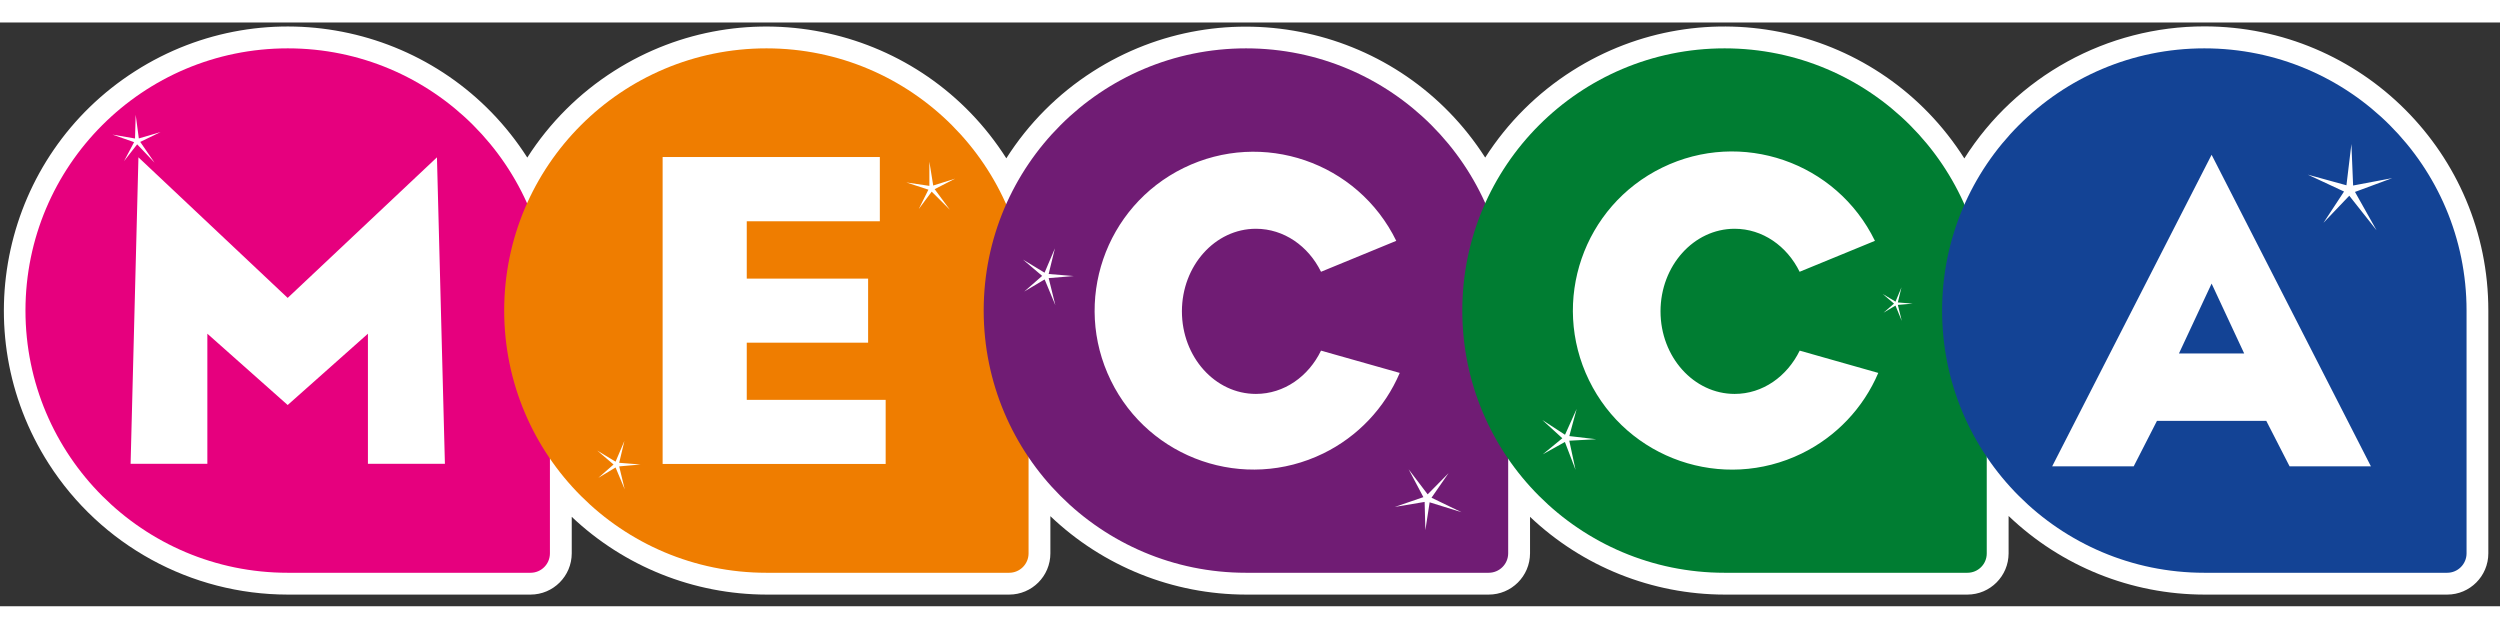 <?xml version="1.0" encoding="UTF-8" standalone="no"?>
<!DOCTYPE svg PUBLIC "-//W3C//DTD SVG 1.1//EN" "http://www.w3.org/Graphics/SVG/1.1/DTD/svg11.dtd">
<svg version="1.1" xmlns="http://www.w3.org/2000/svg" xmlns:xlink="http://www.w3.org/1999/xlink" preserveAspectRatio="xMidYMid meet" viewBox="-0.94 245.798 643.955 150.365" width="334" height="84"><rect x="-0.94" y="245.798" width="643.955" height="150.365" fill="#333333" stroke="none"/><defs><path d="M404.08 258.22C395.05 263.95 387.38 271.58 381.62 280.59C359.84 246.56 314.59 236.64 280.56 258.42C271.59 264.16 263.98 271.79 258.27 280.78C236.6 246.67 191.38 236.59 157.28 258.26C148.27 263.98 140.63 271.6 134.88 280.59C113.11 246.55 67.87 236.59 33.83 258.36C-0.22 280.12 -10.18 325.36 11.59 359.41C25.02 380.42 48.23 393.14 73.16 393.16C79.42 393.16 129.46 393.16 135.72 393.16C141.58 393.15 146.32 388.4 146.33 382.54C146.33 381.6 146.33 374.07 146.33 373.13C159.88 385.96 177.82 393.12 196.47 393.16C202.73 393.16 252.75 393.16 259 393.16C264.87 393.16 269.62 388.41 269.62 382.54C269.62 381.58 269.62 373.91 269.62 372.96C283.19 385.91 301.23 393.14 319.99 393.16C326.24 393.16 376.26 393.16 382.51 393.16C388.38 393.17 393.15 388.42 393.17 382.54C393.17 381.6 393.17 374.07 393.17 373.13C406.7 385.96 424.62 393.13 443.26 393.16C449.52 393.16 499.58 393.16 505.83 393.16C511.69 393.15 516.43 388.4 516.44 382.54C516.44 381.58 516.44 373.87 516.44 372.91C530.02 385.89 548.07 393.14 566.85 393.16C573.11 393.16 623.15 393.16 629.41 393.16C635.27 393.16 640.01 388.4 640.01 382.54C640.01 376.29 640.01 326.25 640.01 320C640.04 279.59 607.3 246.82 566.89 246.8C541.81 246.79 518.46 259.62 505.04 280.81C483.41 246.69 438.2 236.58 404.08 258.22Z" id="a3Wqwl3JJJ"></path><path d="M5.62 320C5.62 357.3 35.86 387.54 73.16 387.54C79.42 387.54 129.46 387.54 135.72 387.54C138.48 387.54 140.71 385.3 140.71 382.54C140.71 376.29 140.71 326.25 140.71 320C140.72 282.71 110.51 252.47 73.22 252.46C73.2 252.46 73.18 252.46 73.16 252.46C35.86 252.46 5.62 282.7 5.62 320Z" id="a4iMxS00WX"></path><path d="M128.93 320C128.93 357.3 159.17 387.54 196.47 387.54C202.73 387.54 252.75 387.54 259 387.54C261.76 387.54 264 385.3 264 382.54C264 376.29 264 326.25 264 320C264.02 282.72 233.81 252.48 196.53 252.46C196.51 252.46 196.49 252.46 196.47 252.46C159.17 252.46 128.93 282.7 128.93 320Z" id="c5iUsfyX8t"></path><path d="M252.44 320C252.44 357.3 282.69 387.54 319.99 387.54C326.24 387.54 376.26 387.54 382.51 387.54C385.28 387.54 387.53 385.31 387.54 382.54C387.54 376.29 387.54 326.25 387.54 320C387.55 282.7 357.32 252.46 320.03 252.46C320.02 252.46 320.01 252.46 320 252.46C282.69 252.46 252.44 282.7 252.44 320Z" id="e2Nx0AfjjG"></path><path d="M375.72 320C375.72 357.3 405.96 387.54 443.26 387.54C449.52 387.54 499.58 387.54 505.83 387.54C508.58 387.54 510.81 385.32 510.81 382.57C510.81 382.56 510.81 382.55 510.81 382.54C510.81 376.29 510.81 326.25 510.81 320C510.82 282.71 480.61 252.47 443.32 252.46C443.3 252.46 443.28 252.46 443.26 252.46C405.96 252.46 375.72 282.7 375.72 320Z" id="g3La8JRq3O"></path><path d="M499.31 320C499.31 357.3 529.55 387.54 566.85 387.54C573.11 387.54 623.15 387.54 629.41 387.54C632.16 387.54 634.4 385.3 634.4 382.54C634.4 376.29 634.4 326.25 634.4 320C634.4 282.7 604.18 252.46 566.88 252.46C566.87 252.46 566.86 252.46 566.84 252.46C529.55 252.46 499.31 282.7 499.31 320Z" id="aUWlRYkJE"></path><path d="M169.74 359.51L227.19 359.51L227.19 343L191.41 343L191.41 328.27L222.67 328.27L222.67 311.77L191.41 311.77L191.41 297L225.69 297L225.69 280.45L169.74 280.45L169.74 359.51Z" id="b1BOz2V8Yi"></path><path d="M268.14 311.98L262.89 315.1L267.5 311.07L262.56 306.87L268.12 310.24L270.79 303.97L269.17 310.58L275.64 311.11L269.18 311.64L270.9 318.62L268.14 311.98ZM157.62 360.42L153.18 363.09L157.1 359.65L152.9 356.06L157.62 358.92L159.9 353.57L158.55 359.21L164.03 359.65L158.55 360.14L159.98 366.05L157.62 360.42ZM487.3 318.72L484.23 320.55L486.92 318.21L484.01 315.72L487.31 317.7L488.84 314.02L487.91 317.91L491.74 318.21L487.91 318.54L488.92 322.66L487.3 318.72ZM367.31 369.39L366.21 376.56L366.02 369.29L358.33 370.58L365.7 368.06L361.9 360.89L366.8 367.34L372.18 361.88L367.79 368.21L375.52 371.94L367.31 369.39ZM402.15 353.85L396.45 357.03L401.49 352.89L396.33 348.18L402.18 351.99L405.18 345.33L403.29 352.33L410.21 353.14L403.28 353.52L404.89 361.02L402.15 353.85ZM604.19 290.42L597.55 297.39L602.84 289.34L593.51 284.99L603.46 287.73L604.74 277.1L605.18 287.79L615.25 285.89L605.66 289.44L611.22 299.32L604.19 290.42ZM34.39 277.18L31 281.52L33.6 276.62L28.04 274.68L33.84 275.68L34.01 269.57L34.82 275.66L40.42 274.02L35.18 276.56L38.87 281.9L34.39 277.18ZM339.33 330.32C336.11 336.97 329.82 341.47 322.56 341.47C312.02 341.47 303.5 331.93 303.5 320.2C303.5 308.48 312.03 298.93 322.56 298.93C329.78 298.93 336.08 303.39 339.33 310.01C341.27 309.22 356.78 302.84 358.71 302.04C348.78 281.73 324.27 273.33 303.96 283.26C283.66 293.2 275.25 317.71 285.19 338.01C295.12 358.32 319.63 366.72 339.94 356.79C348.77 352.47 355.75 345.11 359.61 336.06C355.55 334.91 343.39 331.46 339.33 330.32ZM462.63 330.32C459.37 336.97 453.12 341.47 445.87 341.47C435.34 341.47 426.78 331.93 426.78 320.2C426.78 308.48 435.32 298.93 445.87 298.93C453.07 298.93 459.37 303.39 462.61 310.01C464.55 309.22 480.07 302.84 482.01 302.04C472.09 281.7 447.57 273.25 427.23 283.17C406.89 293.08 398.44 317.61 408.36 337.95C418.27 358.29 442.8 366.74 463.14 356.82C472 352.5 479.01 345.13 482.87 336.06C478.82 334.91 466.68 331.46 462.63 330.32Z" id="a52t6wXf35"></path><path d="M568.73 279.87L527.66 360.13L548.66 360.13L554.65 348.42L582.82 348.42L588.82 360.13L609.77 360.13L568.73 279.87ZM560.32 331.05L568.73 313.05L577.12 331.05L560.32 331.05ZM93.83 359.47L113.66 359.47L111.61 280.53L73.16 316.74L34.72 280.53L32.7 359.47L52.47 359.47L52.47 325.96L73.16 344.33L93.83 325.96L93.83 359.47Z" id="b3g6OptlYY"></path><path d="M239.05 289.37L235.71 293.86L238.2 288.86L232.52 287L238.45 287.88L238.45 281.65L239.44 287.79L245.08 286.02L239.81 288.73L243.72 294.02L239.05 289.37Z" id="gq6f9qM3C"></path></defs><g><g><use xlink:href="#a3Wqwl3JJJ" opacity="1" fill="#ffffff" fill-opacity="1"></use><g><use xlink:href="#a3Wqwl3JJJ" opacity="1" fill-opacity="0" stroke="#000000" stroke-width="1" stroke-opacity="0"></use></g></g><g><use xlink:href="#a4iMxS00WX" opacity="1" fill="#e6007e" fill-opacity="1"></use><g><use xlink:href="#a4iMxS00WX" opacity="1" fill-opacity="0" stroke="#000000" stroke-width="1" stroke-opacity="0"></use></g></g><g><use xlink:href="#c5iUsfyX8t" opacity="1" fill="#ef7d00" fill-opacity="1"></use><g><use xlink:href="#c5iUsfyX8t" opacity="1" fill-opacity="0" stroke="#000000" stroke-width="1" stroke-opacity="0"></use></g></g><g><use xlink:href="#e2Nx0AfjjG" opacity="1" fill="#701c74" fill-opacity="1"></use><g><use xlink:href="#e2Nx0AfjjG" opacity="1" fill-opacity="0" stroke="#000000" stroke-width="1" stroke-opacity="0"></use></g></g><g><use xlink:href="#g3La8JRq3O" opacity="1" fill="#007d32" fill-opacity="1"></use><g><use xlink:href="#g3La8JRq3O" opacity="1" fill-opacity="0" stroke="#000000" stroke-width="1" stroke-opacity="0"></use></g></g><g><use xlink:href="#aUWlRYkJE" opacity="1" fill="#134395" fill-opacity="1"></use><g><use xlink:href="#aUWlRYkJE" opacity="1" fill-opacity="0" stroke="#000000" stroke-width="1" stroke-opacity="0"></use></g></g><g><use xlink:href="#b1BOz2V8Yi" opacity="1" fill="#ffffff" fill-opacity="1"></use><g><use xlink:href="#b1BOz2V8Yi" opacity="1" fill-opacity="0" stroke="#000000" stroke-width="1" stroke-opacity="0"></use></g></g><g><use xlink:href="#a52t6wXf35" opacity="1" fill="#ffffff" fill-opacity="1"></use><g><use xlink:href="#a52t6wXf35" opacity="1" fill-opacity="0" stroke="#000000" stroke-width="1" stroke-opacity="0"></use></g></g><g><use xlink:href="#b3g6OptlYY" opacity="1" fill="#ffffff" fill-opacity="1"></use><g><use xlink:href="#b3g6OptlYY" opacity="1" fill-opacity="0" stroke="#000000" stroke-width="1" stroke-opacity="0"></use></g></g><g><use xlink:href="#gq6f9qM3C" opacity="1" fill="#ffffff" fill-opacity="1"></use><g><use xlink:href="#gq6f9qM3C" opacity="1" fill-opacity="0" stroke="#000000" stroke-width="1" stroke-opacity="0"></use></g></g></g></svg>